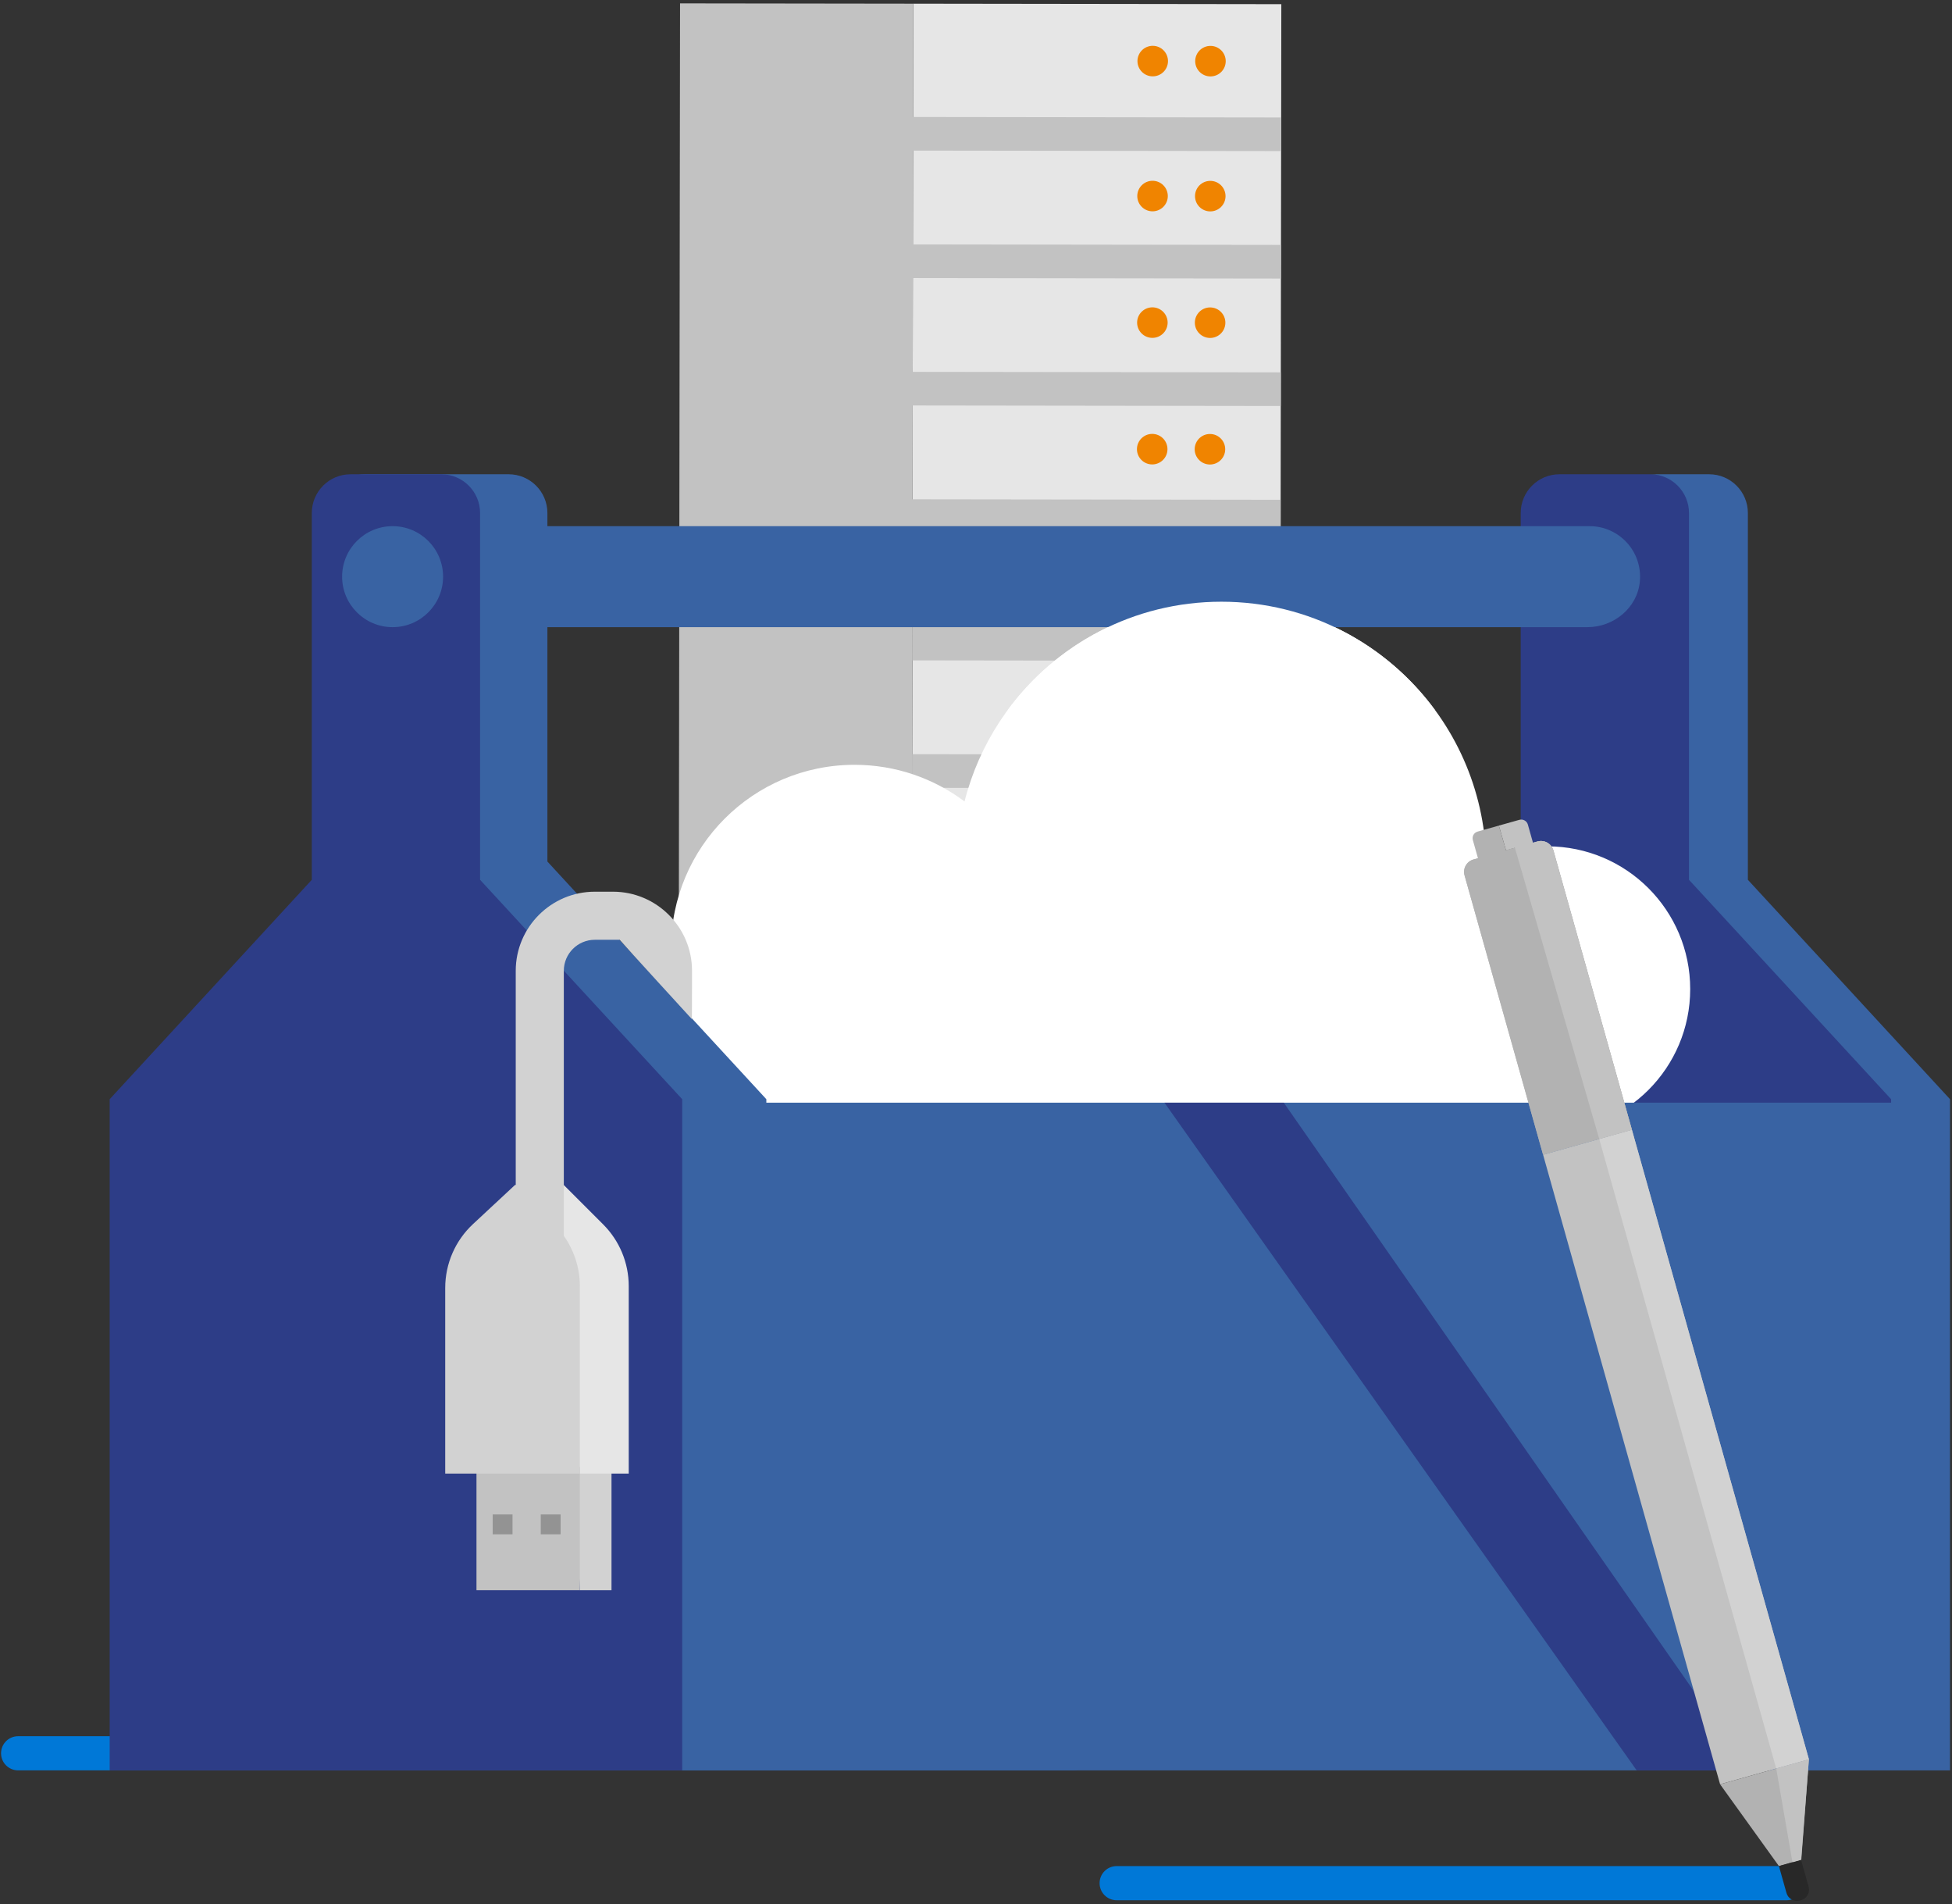 <?xml version="1.0" encoding="UTF-8"?>
<svg width="203px" height="198px" viewBox="0 0 203 198" version="1.1" xmlns="http://www.w3.org/2000/svg" xmlns:xlink="http://www.w3.org/1999/xlink">
    <rect x="0" y="0" width="203" height="198" fill="#333333" stroke="none"/>
    <title>Artboard</title>
    <g id="Artboard" stroke="none" stroke-width="1" fill="none" fill-rule="evenodd">
        <path d="M1.885,180.519 L111.562,180.519 C112.543,180.519 113.338,181.314 113.338,182.295 C113.338,183.276 112.543,184.071 111.562,184.071 L1.885,184.071 C0.904,184.071 0.109,183.276 0.109,182.295 C0.109,181.314 0.904,180.519 1.885,180.519" id="Fill-3" fill="#0078D7"></path>
        <polygon id="Fill-4" fill="#E6E6E6" points="133.252 0.434 94.972 0.383 94.834 105.285 133.113 105.335"></polygon>
        <polygon id="Fill-5" fill="#C2C2C2" points="94.864 81.912 133.144 81.963 133.149 78.466 94.869 78.415"></polygon>
        <polygon id="Fill-6" fill="#C2C2C2" points="133.232 15.709 133.236 12.212 94.957 12.162 94.972 0.383 70.722 0.351 70.584 105.253 94.834 105.285 94.85 92.635 94.847 95.163 133.127 95.213 133.131 91.717 94.852 91.666 94.899 55.411 133.179 55.461 133.184 51.964 94.904 51.914 94.903 52.83 94.917 42.16 133.197 42.21 133.201 38.714 94.921 38.663 94.935 28.909 133.214 28.96 133.219 25.463 94.939 25.413 94.953 15.107 94.952 15.658"></polygon>
        <polygon id="Fill-7" fill="#C2C2C2" points="94.882 68.661 133.162 68.712 133.167 65.215 94.886 65.164"></polygon>
        <path d="M127.47,6.361 C127.469,7.238 126.758,7.947 125.881,7.946 C125.004,7.945 124.294,7.234 124.296,6.357 C124.297,5.48 125.008,4.771 125.885,4.772 C126.762,4.773 127.471,5.485 127.47,6.361" id="Fill-8" fill="#F08400"></path>
        <path d="M121.466,6.354 C121.465,7.231 120.753,7.939 119.877,7.939 C119,7.938 118.29,7.226 118.291,6.349 C118.292,5.473 119.004,4.763 119.881,4.764 C120.758,4.766 121.467,5.478 121.466,6.354" id="Fill-9" fill="#F08400"></path>
        <path d="M127.451,20.395 C127.45,21.271 126.739,21.981 125.862,21.98 C124.985,21.979 124.275,21.268 124.277,20.391 C124.278,19.514 124.989,18.804 125.866,18.806 C126.743,18.807 127.452,19.518 127.451,20.395" id="Fill-10" fill="#F08400"></path>
        <path d="M121.447,20.387 C121.446,21.263 120.734,21.973 119.858,21.972 C118.981,21.971 118.271,21.259 118.272,20.383 C118.273,19.506 118.985,18.796 119.862,18.797 C120.739,18.799 121.448,19.51 121.447,20.387" id="Fill-11" fill="#F08400"></path>
        <path d="M127.434,33.553 C127.433,34.429 126.721,35.139 125.845,35.138 C124.968,35.137 124.258,34.426 124.259,33.549 C124.26,32.672 124.972,31.962 125.849,31.964 C126.726,31.965 127.435,32.676 127.434,33.553" id="Fill-12" fill="#F08400"></path>
        <path d="M121.43,33.545 C121.429,34.421 120.717,35.131 119.841,35.13 C118.964,35.129 118.254,34.417 118.255,33.541 C118.257,32.664 118.968,31.954 119.845,31.955 C120.722,31.957 121.431,32.668 121.43,33.545" id="Fill-13" fill="#F08400"></path>
        <path d="M127.417,46.712 C127.416,47.588 126.704,48.298 125.828,48.297 C124.951,48.296 124.241,47.585 124.242,46.708 C124.244,45.831 124.955,45.121 125.832,45.123 C126.709,45.124 127.418,45.835 127.417,46.712" id="Fill-14" fill="#F08400"></path>
        <path d="M121.412,46.704 C121.411,47.58 120.7,48.29 119.823,48.289 C118.946,48.288 118.236,47.576 118.238,46.7 C118.239,45.823 118.95,45.113 119.827,45.114 C120.704,45.116 121.413,45.827 121.412,46.704" id="Fill-15" fill="#F08400"></path>
        <path d="M127.399,59.871 C127.398,60.747 126.687,61.457 125.81,61.456 C124.933,61.455 124.223,60.744 124.225,59.867 C124.226,58.99 124.938,58.28 125.814,58.282 C126.691,58.283 127.4,58.995 127.399,59.871" id="Fill-16" fill="#F08400"></path>
        <path d="M121.395,59.863 C121.394,60.739 120.682,61.449 119.806,61.448 C118.929,61.447 118.219,60.735 118.22,59.859 C118.221,58.982 118.933,58.272 119.81,58.274 C120.687,58.275 121.396,58.986 121.395,59.863" id="Fill-17" fill="#F08400"></path>
        <path d="M127.382,73.029 C127.381,73.905 126.669,74.615 125.793,74.614 C124.916,74.613 124.206,73.902 124.207,73.025 C124.209,72.148 124.92,71.438 125.797,71.44 C126.674,71.441 127.383,72.153 127.382,73.029" id="Fill-18" fill="#F08400"></path>
        <path d="M121.378,73.022 C121.377,73.897 120.665,74.608 119.789,74.607 C118.912,74.606 118.202,73.894 118.203,73.017 C118.205,72.141 118.916,71.43 119.793,71.432 C120.67,71.433 121.379,72.144 121.378,73.022" id="Fill-19" fill="#F08400"></path>
        <path d="M127.364,86.188 C127.363,87.064 126.651,87.774 125.775,87.773 C124.898,87.772 124.188,87.061 124.189,86.184 C124.191,85.307 124.902,84.598 125.779,84.599 C126.656,84.6 127.365,85.312 127.364,86.188" id="Fill-20" fill="#F08400"></path>
        <path d="M121.36,86.18 C121.359,87.056 120.648,87.766 119.771,87.765 C118.894,87.764 118.184,87.053 118.186,86.176 C118.187,85.299 118.899,84.589 119.775,84.591 C120.652,84.592 121.361,85.303 121.36,86.18" id="Fill-21" fill="#F08400"></path>
        <path d="M127.346,99.899 C127.345,100.775 126.633,101.485 125.757,101.484 C124.88,101.483 124.17,100.772 124.171,99.895 C124.173,99.018 124.884,98.308 125.761,98.31 C126.638,98.311 127.347,99.022 127.346,99.899" id="Fill-22" fill="#F08400"></path>
        <path d="M121.342,99.891 C121.341,100.767 120.63,101.477 119.753,101.476 C118.876,101.475 118.166,100.763 118.168,99.887 C118.169,99.01 118.88,98.3 119.757,98.301 C120.634,98.303 121.343,99.014 121.342,99.891" id="Fill-23" fill="#F08400"></path>
        <path d="M116.129,194.024 L185.806,194.024 C186.787,194.024 187.582,194.819 187.582,195.8 C187.582,196.781 186.787,197.576 185.806,197.576 L116.129,197.576 C115.148,197.576 114.353,196.781 114.353,195.8 C114.353,194.819 115.148,194.024 116.129,194.024" id="Fill-24" fill="#0078D7"></path>
        <path d="M178.62,91.478 L178.453,53.345 C178.453,51.117 173.842,49.311 171.614,49.311 L162.179,49.311 C159.952,49.311 158.146,51.117 158.146,53.345 L158.146,91.478 L137.126,114.289 L137.126,178.799 L196.667,178.799 L199.287,114.289 L178.62,91.478 Z" id="Fill-25" fill="#2D3D87"></path>
        <path d="M160.936,87.999 C158.653,87.999 156.492,88.516 154.56,89.436 C154.196,74.534 142.011,62.562 127.02,62.562 C114.143,62.562 103.331,71.395 100.308,83.332 C97.12,80.939 93.158,79.52 88.865,79.52 C78.328,79.52 69.787,88.061 69.787,98.598 C69.787,109.134 78.328,117.676 88.865,117.676 L160.936,117.676 C169.131,117.676 175.774,111.032 175.774,102.837 C175.774,94.643 169.131,87.999 160.936,87.999" id="Fill-26" fill="#FFFFFF"></path>
        <path d="M181.773,91.477 L181.773,53.344 C181.773,51.117 179.967,49.31 177.74,49.31 L171.614,49.31 C173.842,49.31 175.648,51.116 175.648,53.344 L175.648,91.477 L196.667,114.288 L196.667,114.65 L79.697,114.65 L79.697,114.288 L56.928,89.578 L56.928,65.208 L165.084,65.208 C167.826,65.208 170.275,63.203 170.536,60.474 C170.835,57.342 168.38,54.707 165.31,54.707 L56.928,54.707 L56.928,53.344 C56.928,51.117 55.122,49.31 52.894,49.31 L37.968,49.31 C35.659,49.31 33.787,51.183 33.787,53.493 L33.787,97.727 L20.157,114.288 L20.157,184.074 L70.946,184.074 L79.697,184.074 L196.667,184.074 L202.793,184.074 L202.793,114.65 L202.793,114.288 L181.773,91.477 Z" id="Fill-27" fill="#3963A3"></path>
        <polygon id="Fill-28" fill="#2D3D87" points="181.898 184.074 133.507 114.65 121.099 114.65 170.211 184.074"></polygon>
        <path d="M40.829,65.208 C37.929,65.208 35.579,62.857 35.579,59.958 C35.579,57.058 37.929,54.707 40.829,54.707 C43.728,54.707 46.079,57.058 46.079,59.958 C46.079,62.857 43.728,65.208 40.829,65.208 L40.829,65.208 Z M49.927,91.477 L49.927,53.344 C49.927,51.116 48.121,49.311 45.893,49.311 L36.458,49.311 C34.231,49.311 32.425,51.116 32.425,53.344 L32.425,91.477 L11.406,114.288 L11.406,184.074 L70.947,184.074 L70.947,114.288 L49.927,91.477 Z" id="Fill-29" fill="#2D3D87"></path>
        <path d="M149.236,73.834 C144.224,67.002 136.144,62.562 127.02,62.562 C117.894,62.562 109.81,67.001 104.796,73.834 L149.236,73.834 Z" id="Fill-30" fill="#FFFFFF"></path>
        <path d="M169.711,117.465 L160.475,120.062 L152.308,91.018 C152.107,90.305 152.523,89.565 153.236,89.364 L159.89,87.493 C160.603,87.292 161.343,87.708 161.544,88.421 L169.711,117.465 Z" id="Fill-31" fill="#B2B2B2"></path>
        <polygon id="Fill-32" fill="#C2C2C2" points="188.119 182.924 178.883 185.521 160.475 120.062 169.711 117.465"></polygon>
        <polygon id="Fill-33" fill="#D2D2D2" points="188.119 182.924 184.72 183.88 166.313 118.421 169.711 117.465"></polygon>
        <polygon id="Fill-34" fill="#B2B2B2" points="187.328 193.366 185 194.021 178.883 185.521 188.119 182.924"></polygon>
        <path d="M187.304,197.57 L187.187,197.603 C186.583,197.773 185.956,197.421 185.787,196.818 L185,194.021 L187.303,193.373 L188.09,196.17 C188.259,196.773 187.908,197.4 187.304,197.57" id="Fill-35" fill="#282828"></path>
        <path d="M161.544,88.421 C161.343,87.708 160.603,87.292 159.89,87.493 L156.619,88.412 L155.877,85.84 L153.667,86.462 C153.285,86.568 153.064,86.964 153.17,87.345 L153.701,89.233 L153.236,89.364 C152.523,89.564 152.107,90.305 152.308,91.018 L160.475,120.062 L169.711,117.464 L161.544,88.421 Z" id="Fill-36" fill="#B2B2B2"></path>
        <polygon id="Fill-37" fill="#C2C2C2" points="184.72 183.879 186.409 193.624 187.303 193.373 188.119 182.923"></polygon>
        <polygon id="Fill-38" fill="#D2D2D2" points="60.301 165.338 63.594 165.338 63.594 153.088 59.739 152.213"></polygon>
        <path d="M62.732,127.311 L58.635,123.214 L53.551,123.214 L54.27,127.277 C52.43,128.991 51.385,131.392 51.385,133.906 L51.385,153.214 L65.385,153.214 L65.385,133.715 C65.385,131.313 64.43,129.01 62.732,127.311" id="Fill-39" fill="#E6E6E6"></path>
        <polygon id="Fill-40" fill="#C2C2C2" points="49.551 165.338 60.301 165.338 60.301 152.519 49.551 152.519"></polygon>
        <polygon id="Fill-41" fill="#939393" points="51.238 159.526 53.301 159.526 53.301 157.463 51.238 157.463"></polygon>
        <polygon id="Fill-42" fill="#939393" points="56.238 159.526 58.301 159.526 58.301 157.463 56.238 157.463"></polygon>
        <path d="M63.745,92.713 L61.857,92.713 C57.323,92.713 53.635,96.401 53.635,100.936 L53.635,123.296 L53.551,123.213 L49.186,127.276 C47.347,128.99 46.301,131.391 46.301,133.905 L46.301,153.213 L60.301,153.213 L60.301,133.714 C60.301,131.831 59.707,130.012 58.635,128.494 L58.635,100.936 C58.635,99.158 60.08,97.713 61.857,97.713 L64.447,97.713 C65.135,98.525 71.957,105.963 71.957,105.963 L71.968,102.046 L71.968,100.936 C71.968,96.401 68.279,92.713 63.745,92.713" id="Fill-43" fill="#D2D2D2"></path>
        <path d="M161.544,88.421 C161.343,87.708 160.603,87.292 159.89,87.493 L159.424,87.624 L158.893,85.736 C158.786,85.355 158.39,85.133 158.009,85.24 L155.861,85.844 L155.877,85.84 L156.619,88.412 L157.547,88.151 L166.313,118.421 L169.711,117.464 L161.544,88.421 Z" id="Fill-68" fill="#C2C2C2"></path>
    </g>
</svg>